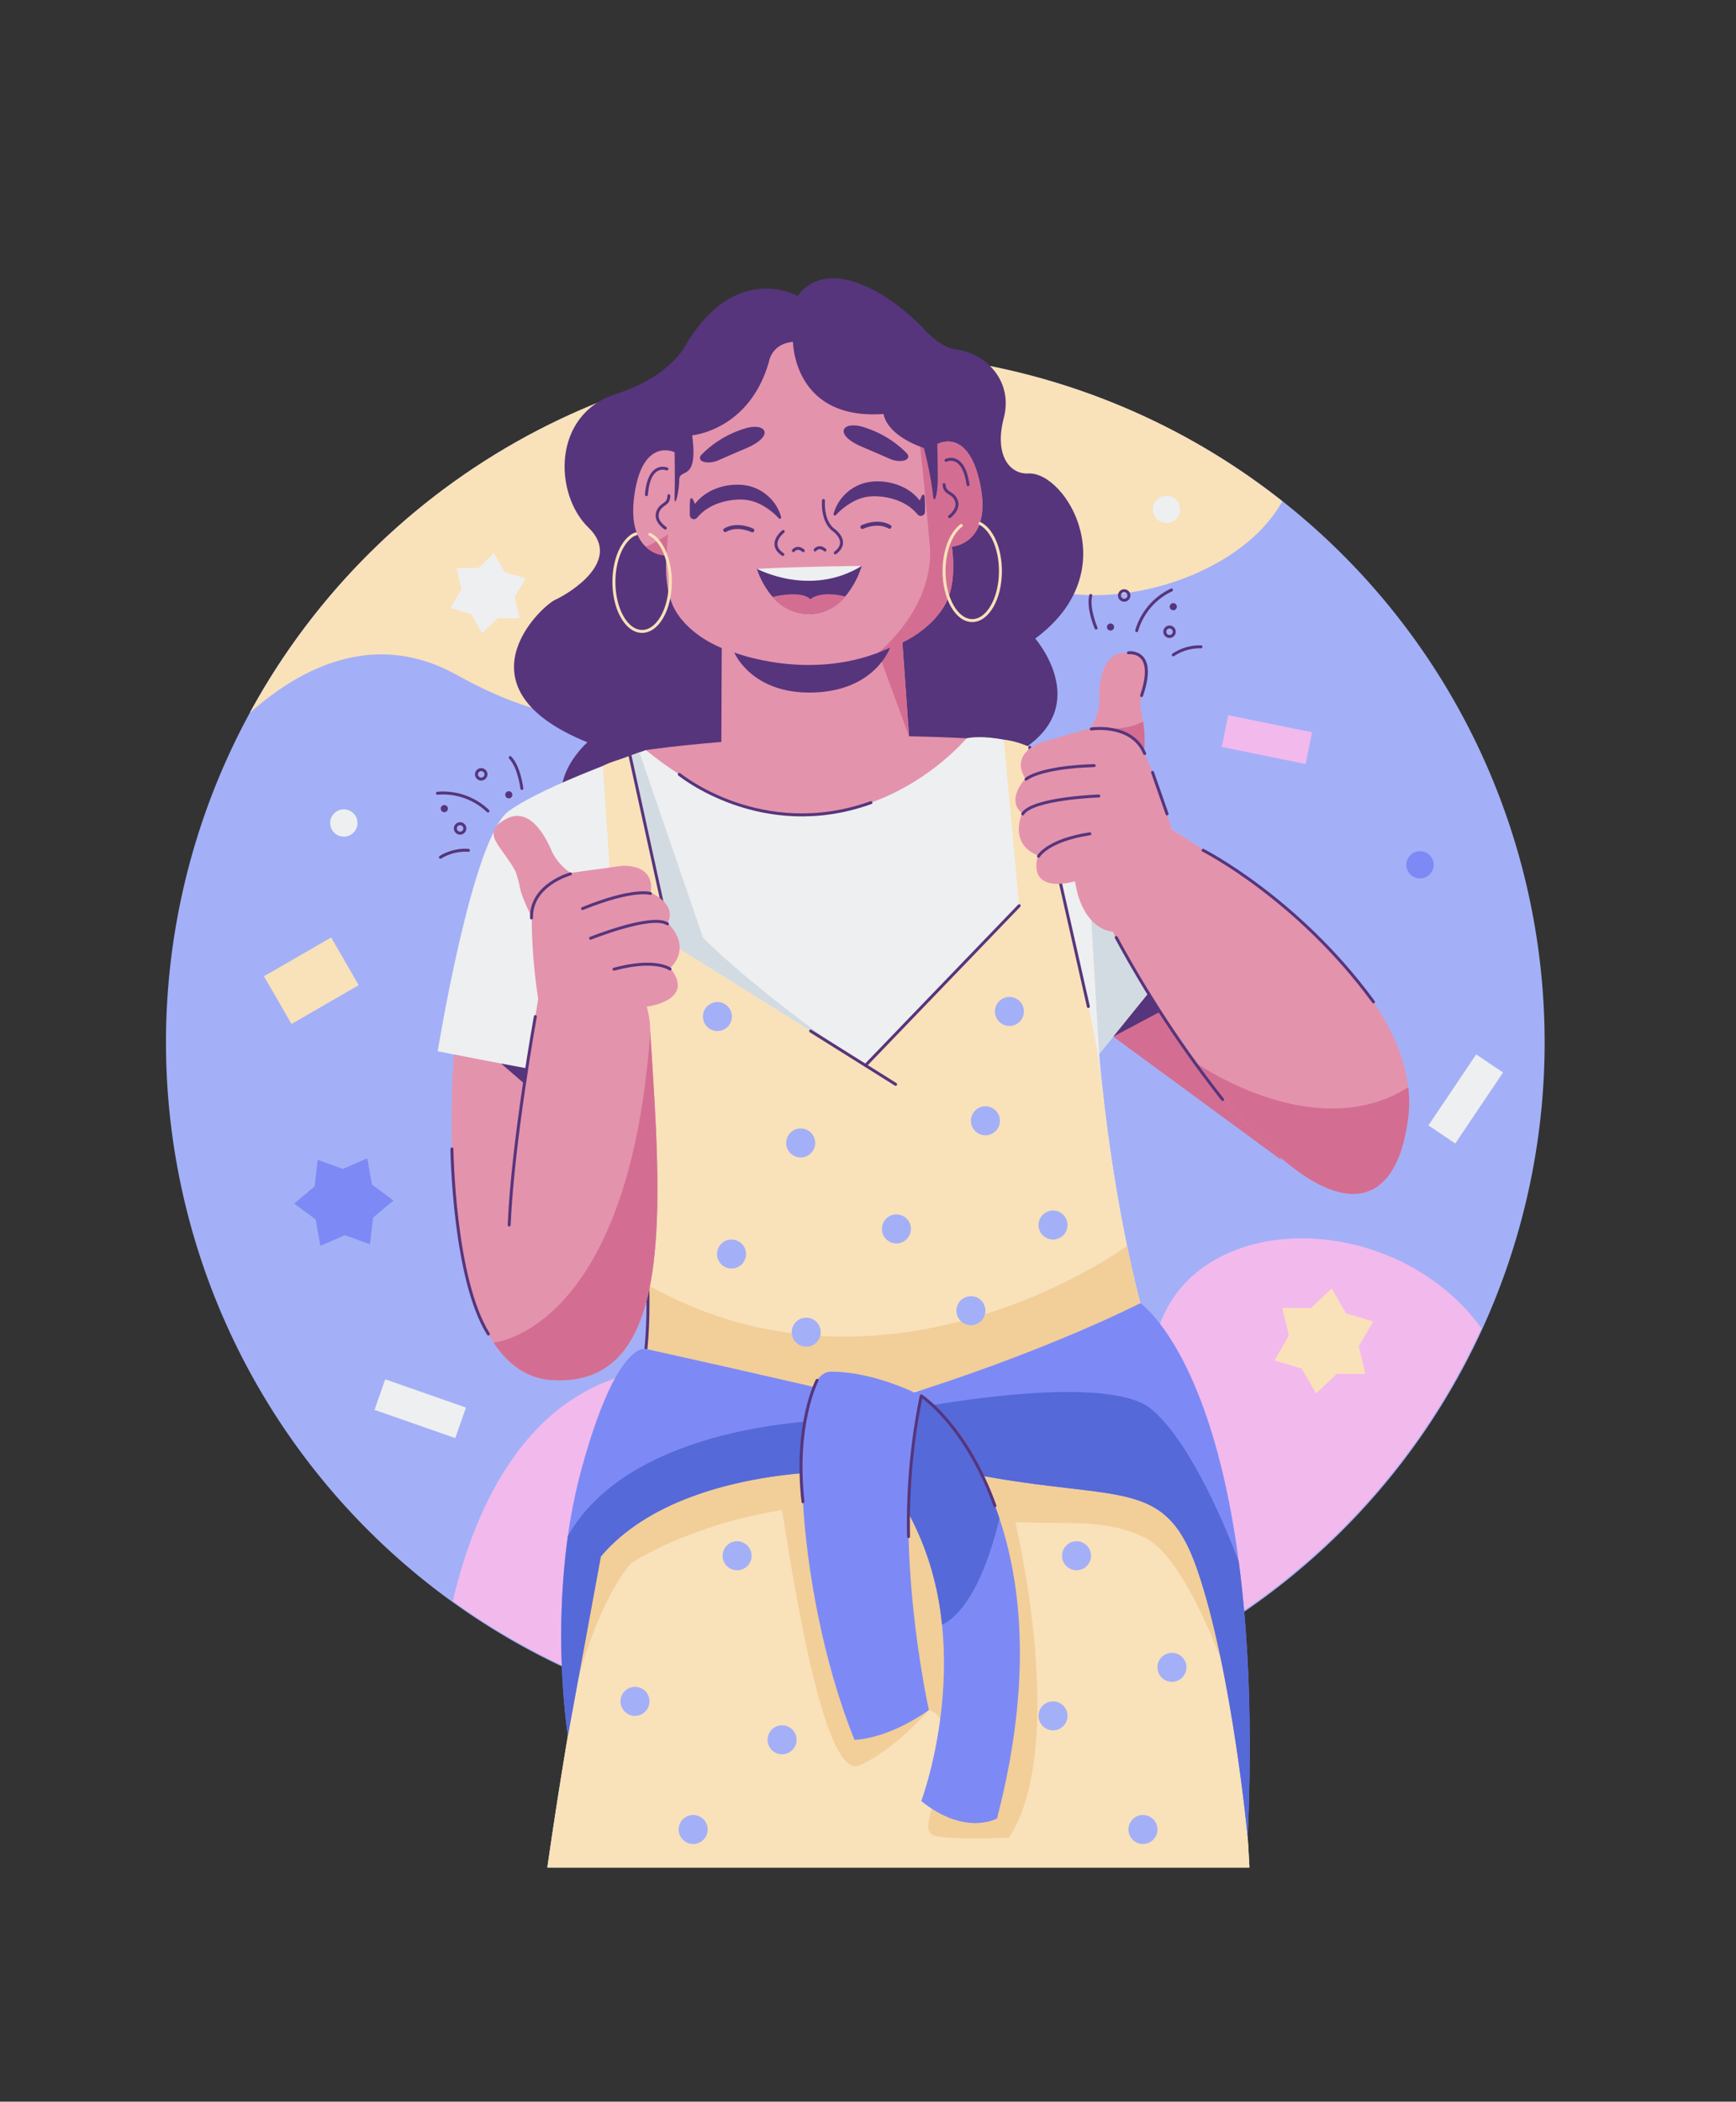 <svg id="Group_35118" data-name="Group 35118" xmlns="http://www.w3.org/2000/svg" xmlns:xlink="http://www.w3.org/1999/xlink" width="438.065" height="530.158" viewBox="0 0 438.065 530.158">
  <rect x="0" y="0" width="438.065" height="530.158" fill="#333333" stroke="none"/>
  <defs>
    <clipPath id="clip-path">
      <rect id="Rectangle_11790" data-name="Rectangle 11790" width="438.065" height="530.158" fill="none"/>
    </clipPath>
    <clipPath id="clip-path-2">
      <path id="Path_49211" data-name="Path 49211" d="M63.822,202.606A173.818,173.818,0,1,0,221.857,101.535,173.946,173.946,0,0,0,63.822,202.606" transform="translate(-47.759 -101.535)" fill="none"/>
    </clipPath>
    <clipPath id="clip-path-4">
      <rect id="Rectangle_11796" data-name="Rectangle 11796" width="438.065" height="438.065" fill="none"/>
    </clipPath>
  </defs>
  <g id="Group_35111" data-name="Group 35111">
    <g id="Group_35110" data-name="Group 35110" clip-path="url(#clip-path)">
      <path id="Path_49208" data-name="Path 49208" d="M63.822,202.607A173.946,173.946,0,1,0,294.664,117.6,173.946,173.946,0,0,0,63.822,202.607" transform="translate(-5.916 -12.577)" fill="#a3b0f7"/>
    </g>
  </g>
  <g id="Group_35113" data-name="Group 35113" transform="translate(41.843 88.958)">
    <g id="Group_35112" data-name="Group 35112" clip-path="url(#clip-path-2)">
      <path id="Path_49209" data-name="Path 49209" d="M126.4,471.865s4.023-104.078,85.65-78.81,80.922,21.074,96.932-16.458,97.976-22.427,90.711,45.646S198.715,537.35,126.4,471.865" transform="translate(-57.5 -133.123)" fill="#f2b9ed"/>
      <path id="Path_49210" data-name="Path 49210" d="M48.406,203.846s32.466-55.766,72.268-33.556,66.425,8.587,74.659-16.448,33.1-31.611,63.119-10.161S364.4,129.847,317.018,85.926,202.287-42.31,130.525,25.364,30.134,179.285,48.406,203.846" transform="translate(-47.174 -88.958)" fill="#f9e1ba"/>
    </g>
  </g>
  <g id="Group_35115" data-name="Group 35115">
    <g id="Group_35114" data-name="Group 35114" clip-path="url(#clip-path)">
      <path id="Path_49212" data-name="Path 49212" d="M143.452,164.042l5.257,1.584-2.766,4.742,1.256,5.344-5.489-.024-4,3.76-2.725-4.766-5.256-1.584,2.765-4.742-1.256-5.344,5.49.024,4-3.76Z" transform="translate(-16.07 -19.73)" fill="#eeeff0"/>
      <path id="Path_49213" data-name="Path 49213" d="M104.365,340.126l5.426,4.014-5.168,4.34-.764,6.706-6.343-2.305-6.189,2.691-1.175-6.645-5.426-4.014,5.168-4.34.764-6.706L97,336.171l6.189-2.691Z" transform="translate(-10.495 -41.308)" fill="#7d8af5"/>
      <path id="Path_49214" data-name="Path 49214" d="M385.1,377.222,392,379.3l-3.633,6.231,1.651,7.021-7.213-.031-5.255,4.94-3.579-6.262-6.907-2.081,3.633-6.231-1.651-7.021,7.212.032,5.255-4.94Z" transform="translate(-45.469 -45.951)" fill="#f9e1ba"/>
      <path id="Path_49215" data-name="Path 49215" d="M338.937,146.168a3.444,3.444,0,1,1-3.444-3.443,3.444,3.444,0,0,1,3.444,3.443" transform="translate(-41.131 -17.679)" fill="#eeeff0"/>
      <path id="Path_49216" data-name="Path 49216" d="M101.987,236.469a3.444,3.444,0,1,1-3.443-3.444,3.443,3.443,0,0,1,3.443,3.444" transform="translate(-11.78 -28.865)" fill="#eeeff0"/>
      <path id="Path_49217" data-name="Path 49217" d="M411.945,248.512a3.444,3.444,0,1,1-3.444-3.444,3.443,3.443,0,0,1,3.444,3.444" transform="translate(-50.175 -30.357)" fill="#7d8af5"/>
      <rect id="Rectangle_11791" data-name="Rectangle 11791" width="8.169" height="21.585" transform="translate(94.511 355.644) rotate(-70.72)" fill="#eeeff0"/>
      <rect id="Rectangle_11792" data-name="Rectangle 11792" width="19.579" height="13.897" transform="translate(66.611 246.266) rotate(-30.001)" fill="#f9e1ba"/>
      <rect id="Rectangle_11793" data-name="Rectangle 11793" width="21.586" height="8.169" transform="translate(360.449 283.885) rotate(-56.06)" fill="#eeeff0"/>
      <rect id="Rectangle_11794" data-name="Rectangle 11794" width="8.169" height="21.586" transform="translate(308.307 188.416) rotate(-78.502)" fill="#f2b9ed"/>
    </g>
  </g>
  <g id="Group_35117" data-name="Group 35117" transform="translate(0 33.029)">
    <g id="Group_35116" data-name="Group 35116" clip-path="url(#clip-path-4)">
      <path id="Path_49218" data-name="Path 49218" d="M166.327,222.868c-14.412-11.235.239-24,.239-24-33.735-13.69-11.794-34.258-8.144-35.942s17.129-9.828,8.424-18.208-9.309-28.567,7.02-33.764c14.138-4.5,17.833-12.843,17.833-12.843l59-4.337s4.452,5.426,8.733,5.954c7.82.965,14.618,8.128,12.2,17.336s1.388,14.244,6.214,13.987c9.4-.5,24.853,24.551,1.726,41.643,0,0,20,22.838-15.533,33.317s-97.712,16.857-97.712,16.857" transform="translate(-18.338 -44.645)" fill="#56357c"/>
      <path id="Path_49219" data-name="Path 49219" d="M193.132,114.033c-.22,4.961-.308,11.263-.308,11.263s-7.982-3.96-10.13,10.6c-2.283,15.472,8.069,15.451,8.069,15.451s-.869,8.334,2.154,13.7c3.761,6.676,11.8,9.636,11.8,9.636l-.111,25.736-.057,13.185s10.218,8.107,23.67,8.04c13.429-.767,24.826-9.788,24.826-9.788l-1.058-14.867L250.3,173.266s7.839-3.452,11.179-10.348c2.685-5.542,1.3-13.805,1.3-13.805s10.335-.62,7.1-15.922c-3.045-14.4-10.767-9.949-10.767-9.949s-.478-6.284-1-11.221c0,0-2.974-22.361-33.2-21.424s-31.775,23.437-31.775,23.437" transform="translate(-22.59 -44.248)" fill="#e493ad"/>
      <path id="Path_49220" data-name="Path 49220" d="M230.922,90.6c30.222-.937,33.2,21.424,33.2,21.424.527,4.937,1,11.222,1,11.222s7.721-4.447,10.767,9.948c3.237,15.3-7.1,15.922-7.1,15.922s1.383,8.264-1.3,13.806c-3.341,6.9-11.179,10.347-11.179,10.347L258,196.984l-7.764-21.143s15.06-11.88,12.85-28.4c0,0-2.057-23.988-3.184-30.293S252.9,93.24,230.922,90.6" transform="translate(-28.604 -44.248)" fill="#d36e92"/>
      <path id="Path_49221" data-name="Path 49221" d="M211.49,187.694s19.909,7.835,39.294-1.218c0,0-3.672,10.827-19.315,11.313s-19.979-10.095-19.979-10.095" transform="translate(-26.197 -56.128)" fill="#56357c"/>
      <path id="Path_49222" data-name="Path 49222" d="M273.3,147.611s2.6-1.878,1.673-4.128-2.91-1.493-3.065-3.949" transform="translate(-33.681 -50.313)" fill="none" stroke="#56357c" stroke-linecap="round" stroke-linejoin="round" stroke-width="0.75"/>
      <path id="Path_49223" data-name="Path 49223" d="M272.467,132.5s4.369-2.184,5.561,6.144" transform="translate(-33.751 -49.41)" fill="none" stroke="#56357c" stroke-linecap="round" stroke-linejoin="round" stroke-width="0.75"/>
      <path id="Path_49224" data-name="Path 49224" d="M191.326,150.887s-2.713-1.713-1.927-4.017,2.813-1.671,2.815-4.13" transform="translate(-23.443 -50.71)" fill="none" stroke="#56357c" stroke-linecap="round" stroke-linejoin="round" stroke-width="0.75"/>
      <path id="Path_49225" data-name="Path 49225" d="M191.356,135s-4.5-1.909-5.169,6.477" transform="translate(-23.063 -49.729)" fill="none" stroke="#56357c" stroke-linecap="round" stroke-linejoin="round" stroke-width="0.75"/>
      <path id="Path_49226" data-name="Path 49226" d="M225.32,153.025s-4.061,3.158-.089,5.8" transform="translate(-27.684 -51.984)" fill="none" stroke="#56357c" stroke-linecap="round" stroke-linejoin="round" stroke-width="0.75"/>
      <path id="Path_49227" data-name="Path 49227" d="M240.153,157.307c3.8-2.881-.448-5.781-.448-5.781s-2.812-1.715-2.54-7.424" transform="translate(-29.375 -50.879)" fill="none" stroke="#56357c" stroke-linecap="round" stroke-linejoin="round" stroke-width="0.75"/>
      <path id="Path_49228" data-name="Path 49228" d="M228.509,158.461s.937-1.3,2.493.006" transform="translate(-28.305 -52.587)" fill="none" stroke="#56357c" stroke-linecap="round" stroke-linejoin="round" stroke-width="0.75"/>
      <path id="Path_49229" data-name="Path 49229" d="M234.763,158.268s.937-1.3,2.493.006" transform="translate(-29.08 -52.563)" fill="none" stroke="#56357c" stroke-linecap="round" stroke-linejoin="round" stroke-width="0.75"/>
      <path id="Path_49230" data-name="Path 49230" d="M240.091,146.776a11.079,11.079,0,0,1,3.887-5.79,10.916,10.916,0,0,1,5.087-2.224c.31-.051.622-.1.935-.137l.935-.026a14.8,14.8,0,0,1,7.045,1.63,11.952,11.952,0,0,1,2.974,2.2,10.287,10.287,0,0,1,1.176,1.436,8.539,8.539,0,0,1,.914,1.716l-2.161.3q.336-.938.7-1.871c.254-.62.509-1.24.813-1.85a.342.342,0,0,1,.647.118c.069.679.089,1.348.107,2.018s0,1.333-.007,2a1.039,1.039,0,0,1-1.8.688l-.36-.392a11.72,11.72,0,0,0-.946-.938,10.572,10.572,0,0,0-1.116-.859,13.062,13.062,0,0,0-2.472-1.3,16.907,16.907,0,0,0-5.544-1.134l-.689-.027c-.226.022-.452.037-.68.048a11.618,11.618,0,0,0-1.354.173,12.038,12.038,0,0,0-2.641.889,16.9,16.9,0,0,0-4.856,3.631l-.026.028a.334.334,0,0,1-.564-.315" transform="translate(-29.739 -50.197)" fill="#56357c"/>
      <path id="Path_49231" data-name="Path 49231" d="M218,163.659s13.442.31,26.456-.715c0,0-3.264,11.837-12.911,12.1C221.3,175.318,218,163.659,218,163.659" transform="translate(-27.003 -53.213)" fill="#56357c"/>
      <path id="Path_49232" data-name="Path 49232" d="M222.547,171.763s7.083-1.806,9.525.584c0,0,2.2-2.254,8.769-.708,0,0-2.283,4.046-8.736,4.412a11.3,11.3,0,0,1-9.559-4.289" transform="translate(-27.567 -54.223)" fill="#d36e92"/>
      <path id="Path_49233" data-name="Path 49233" d="M218,163.659s13.432,7.286,26.456-.715c0,0-13.315.088-26.456.715" transform="translate(-27.003 -53.213)" fill="#eeeff0"/>
      <path id="Path_49234" data-name="Path 49234" d="M206.3,131.314c-2.9,1.279-5.873.223-4.226-1.48a25.816,25.816,0,0,1,10.615-6.437c5.478-1.849,8.121,1.715.474,4.948-2.465,1.042-4.812,2.062-6.864,2.968" transform="translate(-24.973 -48.252)" fill="#56357c"/>
      <path id="Path_49235" data-name="Path 49235" d="M254.6,130.9c2.9,1.279,5.872.223,4.225-1.48a25.8,25.8,0,0,0-10.615-6.436c-5.478-1.85-8.121,1.715-.473,4.948,2.464,1.042,4.812,2.062,6.864,2.968" transform="translate(-30.098 -48.201)" fill="#56357c"/>
      <path id="Path_49236" data-name="Path 49236" d="M248.383,151.624s3.71-1.846,6.844-.067" transform="translate(-30.767 -51.707)" fill="none" stroke="#56357c" stroke-linecap="round" stroke-linejoin="round" stroke-width="1"/>
      <path id="Path_49237" data-name="Path 49237" d="M221.131,148.023a16.938,16.938,0,0,0-4.857-3.63,12.027,12.027,0,0,0-2.64-.888,11.411,11.411,0,0,0-1.354-.173q-.342-.016-.679-.048l-.689.027a16.942,16.942,0,0,0-5.546,1.13,13.123,13.123,0,0,0-2.473,1.3,10.694,10.694,0,0,0-1.119.858,11.79,11.79,0,0,0-.949.939l-.356.389a1.029,1.029,0,0,1-1.788-.678c-.01-.653-.018-1.306-.012-1.963s.032-1.316.1-1.983a.342.342,0,0,1,.646-.122c.3.6.557,1.206.81,1.814s.471,1.221.7,1.834l-2.144-.288a8.592,8.592,0,0,1,.911-1.715,10.284,10.284,0,0,1,1.174-1.437,11.946,11.946,0,0,1,2.971-2.2,14.783,14.783,0,0,1,7.044-1.632l.936.026c.312.039.624.085.934.136a10.912,10.912,0,0,1,5.088,2.224,11.068,11.068,0,0,1,3.887,5.792.334.334,0,0,1-.564.315Z" transform="translate(-24.609 -50.316)" fill="#56357c"/>
      <path id="Path_49238" data-name="Path 49238" d="M215.723,152.584s-3.71-1.847-6.844-.067" transform="translate(-25.874 -51.826)" fill="none" stroke="#56357c" stroke-linecap="round" stroke-linejoin="round" stroke-width="1"/>
      <path id="Path_49239" data-name="Path 49239" d="M193.9,124s.128,7.109,0,10.976,1.161-.793,1.161-3.966,4.9.729,3.268-11.27c0,0,14.488-1.248,19.394-18.642,0,0,.672-4.484,6.053-4.933,0,0,.094,19.822,22.867,18.188,0,0,.35,5.134,10.165,8.582a92.479,92.479,0,0,1,2.235,11.327c.253,3.632,1.266.675,1.266-3.631s-.124-8.685-.124-8.685,5.372-20.358-4.158-29.864-23.872-17.169-31.088-7.5c0,0-15.267-8.792-27.911,11.832C185.844,114.671,193.9,124,193.9,124" transform="translate(-23.671 -42.953)" fill="#56357c"/>
      <path id="Path_49240" data-name="Path 49240" d="M185.98,156.956a32.6,32.6,0,0,0,5.624-3.116l-.393,5.343a7.144,7.144,0,0,1-5.23-2.227" transform="translate(-23.037 -52.085)" fill="#d36e92"/>
      <path id="Path_49241" data-name="Path 49241" d="M280.975,150.724c2.977,1.491,5.157,6.3,5.157,12.006,0,6.9-3.185,12.485-7.113,12.485s-7.114-5.59-7.114-12.485c0-5.171,1.792-9.608,4.345-11.5" transform="translate(-33.681 -51.699)" fill="none" stroke="#f9e1ba" stroke-linecap="round" stroke-linejoin="round" stroke-width="0.75"/>
      <path id="Path_49242" data-name="Path 49242" d="M185.892,153.825c2.977,1.491,5.157,6.3,5.157,12.006,0,6.9-3.185,12.484-7.113,12.484s-7.114-5.589-7.114-12.484c0-5.171,1.792-9.608,4.345-11.5a3.745,3.745,0,0,1,1.215-.612" transform="translate(-21.903 -52.07)" fill="none" stroke="#f9e1ba" stroke-linecap="round" stroke-linejoin="round" stroke-width="0.75"/>
      <path id="Path_49243" data-name="Path 49243" d="M186.025,215.46s34.877-5.327,80.919-2.975c0,0-10.253,23.811-34.236,29.112s-46.684-26.137-46.684-26.137" transform="translate(-23.043 -59.275)" fill="#e493ad"/>
      <path id="Path_49244" data-name="Path 49244" d="M362.311,326.926l-47.966-35.208L335.2,276.749Z" transform="translate(-38.938 -67.31)" fill="#d36e92"/>
      <path id="Path_49245" data-name="Path 49245" d="M178.6,215.5s-25.445,8.7-34.64,15.416-17.891,60.55-17.891,60.55,31.826,6.441,46.982,9.093c0,0,10.62,51.207,3.8,75.925S155.07,475.358,148.565,539.1c0,0,92.366,39.028,182.129,0,0,0,7.805-80.006-27.319-184.08,0,0-7.154-25.685-10.407-62.853,0,0,23.231-28.341,35.775-45.066,0,0-21.277-14.522-39.938-25.926s-29.288-8.65-29.288-8.65S225.43,253.609,178.6,215.5" transform="translate(-15.616 -59.319)" fill="#eeeff0"/>
      <path id="Path_49246" data-name="Path 49246" d="M195.646,222.949s20.817,17.042,48.365,7.135" transform="translate(-24.235 -60.646)" fill="none" stroke="#56357c" stroke-linecap="round" stroke-linejoin="round" stroke-width="0.75"/>
      <path id="Path_49247" data-name="Path 49247" d="M311.814,222.441c18.662,11.4,39.938,25.926,39.938,25.926-12.544,16.726-35.775,45.066-35.775,45.066Z" transform="translate(-38.624 -60.583)" fill="#d3dbe2"/>
      <path id="Path_49248" data-name="Path 49248" d="M183.609,216.612l16.017,46.693s9.05,9.757,34.981,28.482l-42.986-26.866-12-46.824Z" transform="translate(-22.25 -59.861)" fill="#d3dbe2"/>
      <path id="Path_49249" data-name="Path 49249" d="M278.647,214.9a19.854,19.854,0,0,0-6.551-1.932l3.882,41.883-38.77,40.27-49.04-30.651-10.392-47.456c-1.624.819-4.323,1.263-6.827,2.566l4.524,69.479a201.025,201.025,0,0,0,2.413,20.6c2.682,15.812,7.19,48.624,2.143,66.921-6.819,24.718-21.78,98.87-28.284,162.616,0,0,92.365,39.027,182.129,0,0,0,7.805-80.007-27.319-184.081,0,0-5.9-21.168-9.416-52.88a199.259,199.259,0,0,0-3.7-21.965Z" transform="translate(-18.797 -59.41)" fill="#f9e1ba"/>
      <path id="Path_49250" data-name="Path 49250" d="M186.314,368.617c0,9.218.262,16.787-2.284,26.017,97.929,11.828,126.525-21.465,126.525-21.465s-1.083-3.39-3.365-14.439c0,0-60.011,44.079-120.876,9.887" transform="translate(-22.796 -77.465)" fill="#f2ce99"/>
      <line id="Line_358" data-name="Line 358" x1="38.77" y2="40.269" transform="translate(218.412 195.442)" fill="none" stroke="#56357c" stroke-linecap="round" stroke-linejoin="round" stroke-width="0.75"/>
      <line id="Line_359" data-name="Line 359" x1="14.79" y1="65.368" transform="translate(259.85 155.491)" fill="none" stroke="#56357c" stroke-linecap="round" stroke-linejoin="round" stroke-width="0.75"/>
      <path id="Path_49251" data-name="Path 49251" d="M178.83,299.818a201.27,201.27,0,0,0,2.413,20.6c2.683,15.812,7.19,48.624,2.143,66.921" transform="translate(-22.152 -70.168)" fill="none" stroke="#56357c" stroke-linecap="round" stroke-linejoin="round" stroke-width="0.75"/>
      <line id="Line_360" data-name="Line 360" x1="10.392" y1="47.456" transform="translate(158.981 157.605)" fill="none" stroke="#56357c" stroke-linecap="round" stroke-linejoin="round" stroke-width="0.75"/>
      <path id="Path_49252" data-name="Path 49252" d="M233.754,328.564a3.657,3.657,0,1,1-3.657-3.658,3.657,3.657,0,0,1,3.657,3.658" transform="translate(-28.049 -73.275)" fill="#a3b0f7"/>
      <path id="Path_49253" data-name="Path 49253" d="M209.77,292.166a3.657,3.657,0,1,1-3.658-3.658,3.657,3.657,0,0,1,3.658,3.658" transform="translate(-25.078 -68.767)" fill="#a3b0f7"/>
      <path id="Path_49254" data-name="Path 49254" d="M213.835,360.541a3.657,3.657,0,1,1-3.658-3.657,3.658,3.658,0,0,1,3.658,3.657" transform="translate(-25.582 -77.237)" fill="#a3b0f7"/>
      <path id="Path_49255" data-name="Path 49255" d="M286.96,322.179a3.657,3.657,0,1,1-3.658-3.658,3.658,3.658,0,0,1,3.658,3.658" transform="translate(-34.64 -72.484)" fill="#a3b0f7"/>
      <path id="Path_49256" data-name="Path 49256" d="M235.346,383.042a3.657,3.657,0,1,1-3.658-3.657,3.658,3.658,0,0,1,3.658,3.657" transform="translate(-28.246 -80.024)" fill="#a3b0f7"/>
      <path id="Path_49257" data-name="Path 49257" d="M340.685,479.532a3.657,3.657,0,1,1-3.658-3.658,3.657,3.657,0,0,1,3.658,3.658" transform="translate(-41.295 -91.976)" fill="#a3b0f7"/>
      <path id="Path_49258" data-name="Path 49258" d="M228.39,500.4a3.657,3.657,0,1,1-3.658-3.657,3.658,3.658,0,0,1,3.658,3.657" transform="translate(-27.385 -94.561)" fill="#a3b0f7"/>
      <path id="Path_49259" data-name="Path 49259" d="M186.033,489.333a3.657,3.657,0,1,1-3.658-3.658,3.657,3.657,0,0,1,3.658,3.658" transform="translate(-22.138 -93.19)" fill="#a3b0f7"/>
      <path id="Path_49260" data-name="Path 49260" d="M261.324,353.309a3.657,3.657,0,1,1-3.658-3.658,3.658,3.658,0,0,1,3.658,3.658" transform="translate(-31.464 -76.341)" fill="#a3b0f7"/>
      <path id="Path_49261" data-name="Path 49261" d="M306.432,352.192a3.657,3.657,0,1,1-3.658-3.658,3.658,3.658,0,0,1,3.658,3.658" transform="translate(-37.052 -76.202)" fill="#a3b0f7"/>
      <path id="Path_49262" data-name="Path 49262" d="M282.785,376.851a3.657,3.657,0,1,1-3.658-3.657,3.658,3.658,0,0,1,3.658,3.657" transform="translate(-34.123 -79.257)" fill="#a3b0f7"/>
      <path id="Path_49263" data-name="Path 49263" d="M306.432,493.508a3.657,3.657,0,1,1-3.658-3.657,3.658,3.658,0,0,1,3.658,3.657" transform="translate(-37.052 -93.707)" fill="#a3b0f7"/>
      <path id="Path_49264" data-name="Path 49264" d="M215.436,447.411a3.657,3.657,0,1,1-3.657-3.657,3.657,3.657,0,0,1,3.657,3.657" transform="translate(-25.78 -87.997)" fill="#a3b0f7"/>
      <path id="Path_49265" data-name="Path 49265" d="M202.786,526.226a3.657,3.657,0,1,1-3.657-3.657,3.657,3.657,0,0,1,3.657,3.657" transform="translate(-24.213 -97.76)" fill="#a3b0f7"/>
      <path id="Path_49266" data-name="Path 49266" d="M313.2,447.411a3.657,3.657,0,1,1-3.657-3.657,3.657,3.657,0,0,1,3.657,3.657" transform="translate(-37.89 -87.997)" fill="#a3b0f7"/>
      <path id="Path_49267" data-name="Path 49267" d="M332.336,526.226a3.657,3.657,0,1,1-3.658-3.657,3.658,3.658,0,0,1,3.658,3.657" transform="translate(-40.26 -97.76)" fill="#a3b0f7"/>
      <path id="Path_49268" data-name="Path 49268" d="M293.873,290.7a3.657,3.657,0,1,1-3.657-3.658,3.657,3.657,0,0,1,3.657,3.658" transform="translate(-35.496 -68.585)" fill="#a3b0f7"/>
      <line id="Line_361" data-name="Line 361" x2="21.435" y2="13.441" transform="translate(204.565 227.056)" fill="none" stroke="#56357c" stroke-linecap="round" stroke-linejoin="round" stroke-width="0.75"/>
      <path id="Path_49269" data-name="Path 49269" d="M328.563,469.443s-9.437-26.2-19.377-30.781-17.346-3.191-32.485-3.8c0,0,13.525,56.414-1.616,79.585,0,0-9.085.449-15.14,0s-6.663-.449-2.625-12.763.795-18.817-2.43-19.4c0,0-8.675,10.115-17.557,13.951s-16.581-46.23-19.5-64.4c0,0-20.494,2.647-38.04,13.324,0,0-7.524,7.842-13.351,29.156,0,0-15.278-65.441,72.426-63.223s89.585,31.714,89.689,58.349" transform="translate(-20.492 -83.945)" fill="#f2ce99"/>
      <path id="Path_49270" data-name="Path 49270" d="M130.649,301.627S124,381.713,155.355,383.749s27.689-43.367,24.839-87.786c0,0-15.242-7.886-28.268-8.369l-2.866,17.538s-12.078-2.249-18.411-3.506" transform="translate(-16.11 -68.654)" fill="#e493ad"/>
      <path id="Path_49271" data-name="Path 49271" d="M181.692,297.148c2.851,44.419,6.518,89.822-24.839,87.786-6.323-.411-11.1-4-14.7-9.458,0,0,34.179-2.782,39.539-78.328" transform="translate(-17.609 -69.837)" fill="#d36e92"/>
      <path id="Path_49272" data-name="Path 49272" d="M153.253,292.683s-5.708,31.491-6.6,52.591" transform="translate(-18.166 -69.284)" fill="none" stroke="#56357c" stroke-linecap="round" stroke-linejoin="round" stroke-width="0.75"/>
      <path id="Path_49273" data-name="Path 49273" d="M153.425,281.069s5.987,12.948,14.7,17.19,16.182-2.4,12.692-15.223c0,0,12.5-1.535,5.91-9.757,0,0,5.775-4.864-.65-11.383,0,0,2.854-4.172-4.309-7.674,0,0,1.758-6.789-7.066-6.734,0,0-7.305,1-13.112,1.8a13.7,13.7,0,0,1-4.6-5.167c-1.31-3.045-5.369-11.952-11.783-8.372s-1.313,6.279,2.479,13.122a28.676,28.676,0,0,1,1.15,4.254c.456,2.4,2.939,7.275,2.939,7.275a139.916,139.916,0,0,0,1.649,20.671" transform="translate(-17.609 -62.128)" fill="#e493ad"/>
      <path id="Path_49274" data-name="Path 49274" d="M162.9,251.611s-10.012,2.713-9.817,11.112" transform="translate(-18.962 -64.196)" fill="none" stroke="#56357c" stroke-linecap="round" stroke-linejoin="round" stroke-width="0.75"/>
      <path id="Path_49275" data-name="Path 49275" d="M184.9,257.221s-4.216-1.416-17.113,3.808" transform="translate(-20.784 -64.87)" fill="none" stroke="#56357c" stroke-linecap="round" stroke-linejoin="round" stroke-width="0.75"/>
      <path id="Path_49276" data-name="Path 49276" d="M170.1,269.535s15.493-6.227,19.4-3.621" transform="translate(-21.07 -65.889)" fill="none" stroke="#56357c" stroke-linecap="round" stroke-linejoin="round" stroke-width="0.75"/>
      <path id="Path_49277" data-name="Path 49277" d="M190.981,278.824s-3.687-2.777-14.129.046" transform="translate(-21.907 -67.416)" fill="none" stroke="#56357c" stroke-linecap="round" stroke-linejoin="round" stroke-width="0.75"/>
      <path id="Path_49278" data-name="Path 49278" d="M130.161,330.793s.416,32.724,9.2,46.685" transform="translate(-16.123 -74.005)" fill="none" stroke="#56357c" stroke-linecap="round" stroke-linejoin="round" stroke-width="0.75"/>
      <path id="Path_49279" data-name="Path 49279" d="M150.829,307.441l-6.493-1.218,5.877,5.085Z" transform="translate(-17.879 -70.961)" fill="#56357c"/>
      <path id="Path_49280" data-name="Path 49280" d="M352.523,250.378s46.233,29.679,42.211,61.185S365.913,338.745,326.79,276c0,0-6.253-9.163-8.758-16.678,0,0,10.431-15.995,16.943-20.635,0,0,10.106,6.35,17.548,11.7" transform="translate(-39.395 -62.595)" fill="#e493ad"/>
      <path id="Path_49281" data-name="Path 49281" d="M398.087,312.2a31.891,31.891,0,0,1-.024,7.737c-3.489,27.329-22.611,27.7-53.156-13.642,0,0,29.752,20.767,53.18,5.905" transform="translate(-42.724 -70.97)" fill="#d36e92"/>
      <path id="Path_49282" data-name="Path 49282" d="M321.491,269.907a283.069,283.069,0,0,0,26.85,40.871" transform="translate(-39.823 -66.463)" fill="none" stroke="#56357c" stroke-linecap="round" stroke-linejoin="round" stroke-width="0.75"/>
      <path id="Path_49283" data-name="Path 49283" d="M329.576,285.876,320.652,296.9l11.943-6.349Z" transform="translate(-39.719 -68.441)" fill="#56357c"/>
      <path id="Path_49284" data-name="Path 49284" d="M331.826,232.4s-.308,14.594-6.569,21.993-15.773,4.34-17.759-8.8c0,0-12.059,3.645-9.346-6.539,0,0-7.248-2.118-4-10.677,0,0-4.3-2.664.844-8.76,0,0-4.349-5.5,3.745-9.014,0,0,7.089-2.031,12.722-3.651a13.7,13.7,0,0,0,2.125-6.584c-.032-3.315.086-13.1,7.4-12.417s3.737,5.215,3.03,13.006a28.679,28.679,0,0,0,.665,4.356c.554,2.382.25,7.842.25,7.842a121.446,121.446,0,0,1,6.9,19.247" transform="translate(-36.228 -56.306)" fill="#e493ad"/>
      <path id="Path_49285" data-name="Path 49285" d="M328.33,215.607a32.292,32.292,0,0,0-.249-7.841,16.715,16.715,0,0,1-8.156,1.727,10.636,10.636,0,0,1,8.4,6.115" transform="translate(-39.629 -58.765)" fill="#d36e92"/>
      <path id="Path_49286" data-name="Path 49286" d="M314.313,209.866s10.254-1.561,13.468,6.2" transform="translate(-38.934 -59.009)" fill="none" stroke="#56357c" stroke-linecap="round" stroke-linejoin="round" stroke-width="0.75"/>
      <path id="Path_49287" data-name="Path 49287" d="M295.518,223.855s3.285-3,17.193-3.427" transform="translate(-36.606 -60.334)" fill="none" stroke="#56357c" stroke-linecap="round" stroke-linejoin="round" stroke-width="0.75"/>
      <path id="Path_49288" data-name="Path 49288" d="M313.762,229.179s-16.689.559-19.207,4.519" transform="translate(-36.487 -61.418)" fill="none" stroke="#56357c" stroke-linecap="round" stroke-linejoin="round" stroke-width="0.75"/>
      <path id="Path_49289" data-name="Path 49289" d="M299.122,245.722s2.252-4.029,12.946-5.662" transform="translate(-37.052 -62.766)" fill="none" stroke="#56357c" stroke-linecap="round" stroke-linejoin="round" stroke-width="0.75"/>
      <path id="Path_49290" data-name="Path 49290" d="M325.017,187.946s7.344-1.025,3.314,10.783" transform="translate(-40.26 -56.307)" fill="none" stroke="#56357c" stroke-linecap="round" stroke-linejoin="round" stroke-width="0.75"/>
      <line id="Line_362" data-name="Line 362" x2="3.664" y2="10.473" transform="translate(290.838 161.807)" fill="none" stroke="#56357c" stroke-linecap="round" stroke-linejoin="round" stroke-width="0.75"/>
      <path id="Path_49291" data-name="Path 49291" d="M346.516,244.816s23.8,12,42.994,38.236" transform="translate(-42.923 -63.355)" fill="none" stroke="#56357c" stroke-linecap="round" stroke-linejoin="round" stroke-width="0.75"/>
      <path id="Path_49292" data-name="Path 49292" d="M183,388.368s37.469,8.319,50.152,11.459c0,0-2.635,10.676,0,19.468,0,0-42.254-1.294-61.517,21.439l-8.321,45.231s-5.506-34.554,3.436-67.267S183,388.368,183,388.368" transform="translate(-20.022 -81.132)" fill="#7d8af5"/>
      <path id="Path_49293" data-name="Path 49293" d="M163.319,438.105a189.819,189.819,0,0,0,0,50.393l8.322-45.231c19.263-22.733,61.517-21.438,61.517-21.438a35.931,35.931,0,0,1-.988-13.032s-51.982-.357-68.85,29.307" transform="translate(-20.022 -83.667)" fill="#5669d8"/>
      <path id="Path_49294" data-name="Path 49294" d="M260.16,398.584s32.216-9.693,59.825-23.374c0,0,32.018,21.591,27.091,134.8,0,0-3.942-41.877-12.666-67.4s-21.018-16.01-64.94-26.024Z" transform="translate(-32.226 -79.507)" fill="#7d8af5"/>
      <path id="Path_49295" data-name="Path 49295" d="M345.076,443.665c2.371,18.054,3.492,40.847,2.245,69.514,0,0-3.942-41.877-12.667-67.4s-21.017-16.01-64.94-26.024l-7.584-14.666s49.181-9.7,60.869,0,22.077,38.576,22.077,38.576" transform="translate(-32.47 -82.674)" fill="#5669d8"/>
      <path id="Path_49296" data-name="Path 49296" d="M264.453,401.888s39.316,28.774,19.121,106.6c0,0-7.968,4.569-19.121-4.382,0,0,16.4-43.51-6.27-77.71,0,0-.074-25,6.27-24.5" transform="translate(-31.981 -82.81)" fill="#7d8af5"/>
      <path id="Path_49297" data-name="Path 49297" d="M284.183,432.809c-7.29-21.817-19.73-30.921-19.73-30.921-6.343-.5-6.27,24.5-6.27,24.5a73.358,73.358,0,0,1,11.5,33.178s8.678-2.378,14.5-26.761" transform="translate(-31.981 -82.81)" fill="#5669d8"/>
      <path id="Path_49298" data-name="Path 49298" d="M261.082,401.028s-11.623-6.169-22.843-6.091-9.6,53.921,5.973,92.854c0,0,7.974.077,18.8-7.5,0,0-10.273-45.808-1.928-79.263" transform="translate(-28.611 -81.95)" fill="#7d8af5"/>
      <path id="Path_49299" data-name="Path 49299" d="M261.674,437.389a160.136,160.136,0,0,1,3.2-35.5s11.277,7.383,18.591,27.723" transform="translate(-32.407 -82.811)" fill="none" stroke="#56357c" stroke-linecap="round" stroke-linejoin="round" stroke-width="0.75"/>
      <path id="Path_49300" data-name="Path 49300" d="M234.767,397.422s-5.75,10.9-3.57,30.617" transform="translate(-28.577 -82.258)" fill="none" stroke="#56357c" stroke-linecap="round" stroke-linejoin="round" stroke-width="0.75"/>
      <path id="Path_49301" data-name="Path 49301" d="M327.387,180.107a16.433,16.433,0,0,1,8.785-10.246" transform="translate(-40.553 -54.07)" fill="none" stroke="#56357c" stroke-linecap="round" stroke-linejoin="round" stroke-width="0.75"/>
      <path id="Path_49302" data-name="Path 49302" d="M337.928,188.259a12.111,12.111,0,0,1,6.983-2.027" transform="translate(-41.859 -56.098)" fill="none" stroke="#56357c" stroke-linecap="round" stroke-linejoin="round" stroke-width="0.75"/>
      <path id="Path_49303" data-name="Path 49303" d="M315.474,179.671s-2.14-4.955-1.352-8.222" transform="translate(-38.889 -54.267)" fill="none" stroke="#56357c" stroke-linecap="round" stroke-linejoin="round" stroke-width="0.75"/>
      <path id="Path_49304" data-name="Path 49304" d="M324.812,171.281a1.194,1.194,0,1,1-1.193-1.193A1.193,1.193,0,0,1,324.812,171.281Z" transform="translate(-39.939 -54.098)" fill="none" stroke="#56357c" stroke-linecap="round" stroke-linejoin="round" stroke-width="0.75"/>
      <path id="Path_49305" data-name="Path 49305" d="M320.629,180.4a.9.9,0,1,1-.9-.9.9.9,0,0,1,.9.9" transform="translate(-39.493 -55.264)" fill="#56357c"/>
      <path id="Path_49306" data-name="Path 49306" d="M338.7,174.552a.9.9,0,1,1-.9-.9.9.9,0,0,1,.9.9" transform="translate(-41.732 -54.539)" fill="#56357c"/>
      <path id="Path_49307" data-name="Path 49307" d="M337.872,181.72a1.194,1.194,0,1,1-1.193-1.193A1.194,1.194,0,0,1,337.872,181.72Z" transform="translate(-41.557 -55.391)" fill="none" stroke="#56357c" stroke-linecap="round" stroke-linejoin="round" stroke-width="0.75"/>
      <path id="Path_49308" data-name="Path 49308" d="M138.741,232.851a16.43,16.43,0,0,0-12.734-4.473" transform="translate(-15.609 -61.309)" fill="none" stroke="#56357c" stroke-linecap="round" stroke-linejoin="round" stroke-width="0.75"/>
      <path id="Path_49309" data-name="Path 49309" d="M133.917,244.816a12.116,12.116,0,0,0-7.06,1.74" transform="translate(-15.714 -63.349)" fill="none" stroke="#56357c" stroke-linecap="round" stroke-linejoin="round" stroke-width="0.75"/>
      <path id="Path_49310" data-name="Path 49310" d="M149.89,225.912s-.628-5.361-2.946-7.794" transform="translate(-18.202 -60.048)" fill="none" stroke="#56357c" stroke-linecap="round" stroke-linejoin="round" stroke-width="0.75"/>
      <path id="Path_49311" data-name="Path 49311" d="M137.4,223.373a1.194,1.194,0,1,0,.435-1.63A1.193,1.193,0,0,0,137.4,223.373Z" transform="translate(-16.999 -60.477)" fill="none" stroke="#56357c" stroke-linecap="round" stroke-linejoin="round" stroke-width="0.75"/>
      <path id="Path_49312" data-name="Path 49312" d="M145.639,229.158a.9.9,0,1,0,.329-1.232.9.9,0,0,0-.329,1.232" transform="translate(-18.025 -61.247)" fill="#56357c"/>
      <path id="Path_49313" data-name="Path 49313" d="M127.067,233.142a.9.9,0,1,0,.329-1.232.9.9,0,0,0-.329,1.232" transform="translate(-15.725 -61.741)" fill="#56357c"/>
      <path id="Path_49314" data-name="Path 49314" d="M131.316,238.948a1.194,1.194,0,1,0,.435-1.631A1.193,1.193,0,0,0,131.316,238.948Z" transform="translate(-16.246 -62.406)" fill="none" stroke="#56357c" stroke-linecap="round" stroke-linejoin="round" stroke-width="0.75"/>
    </g>
  </g>
</svg>
